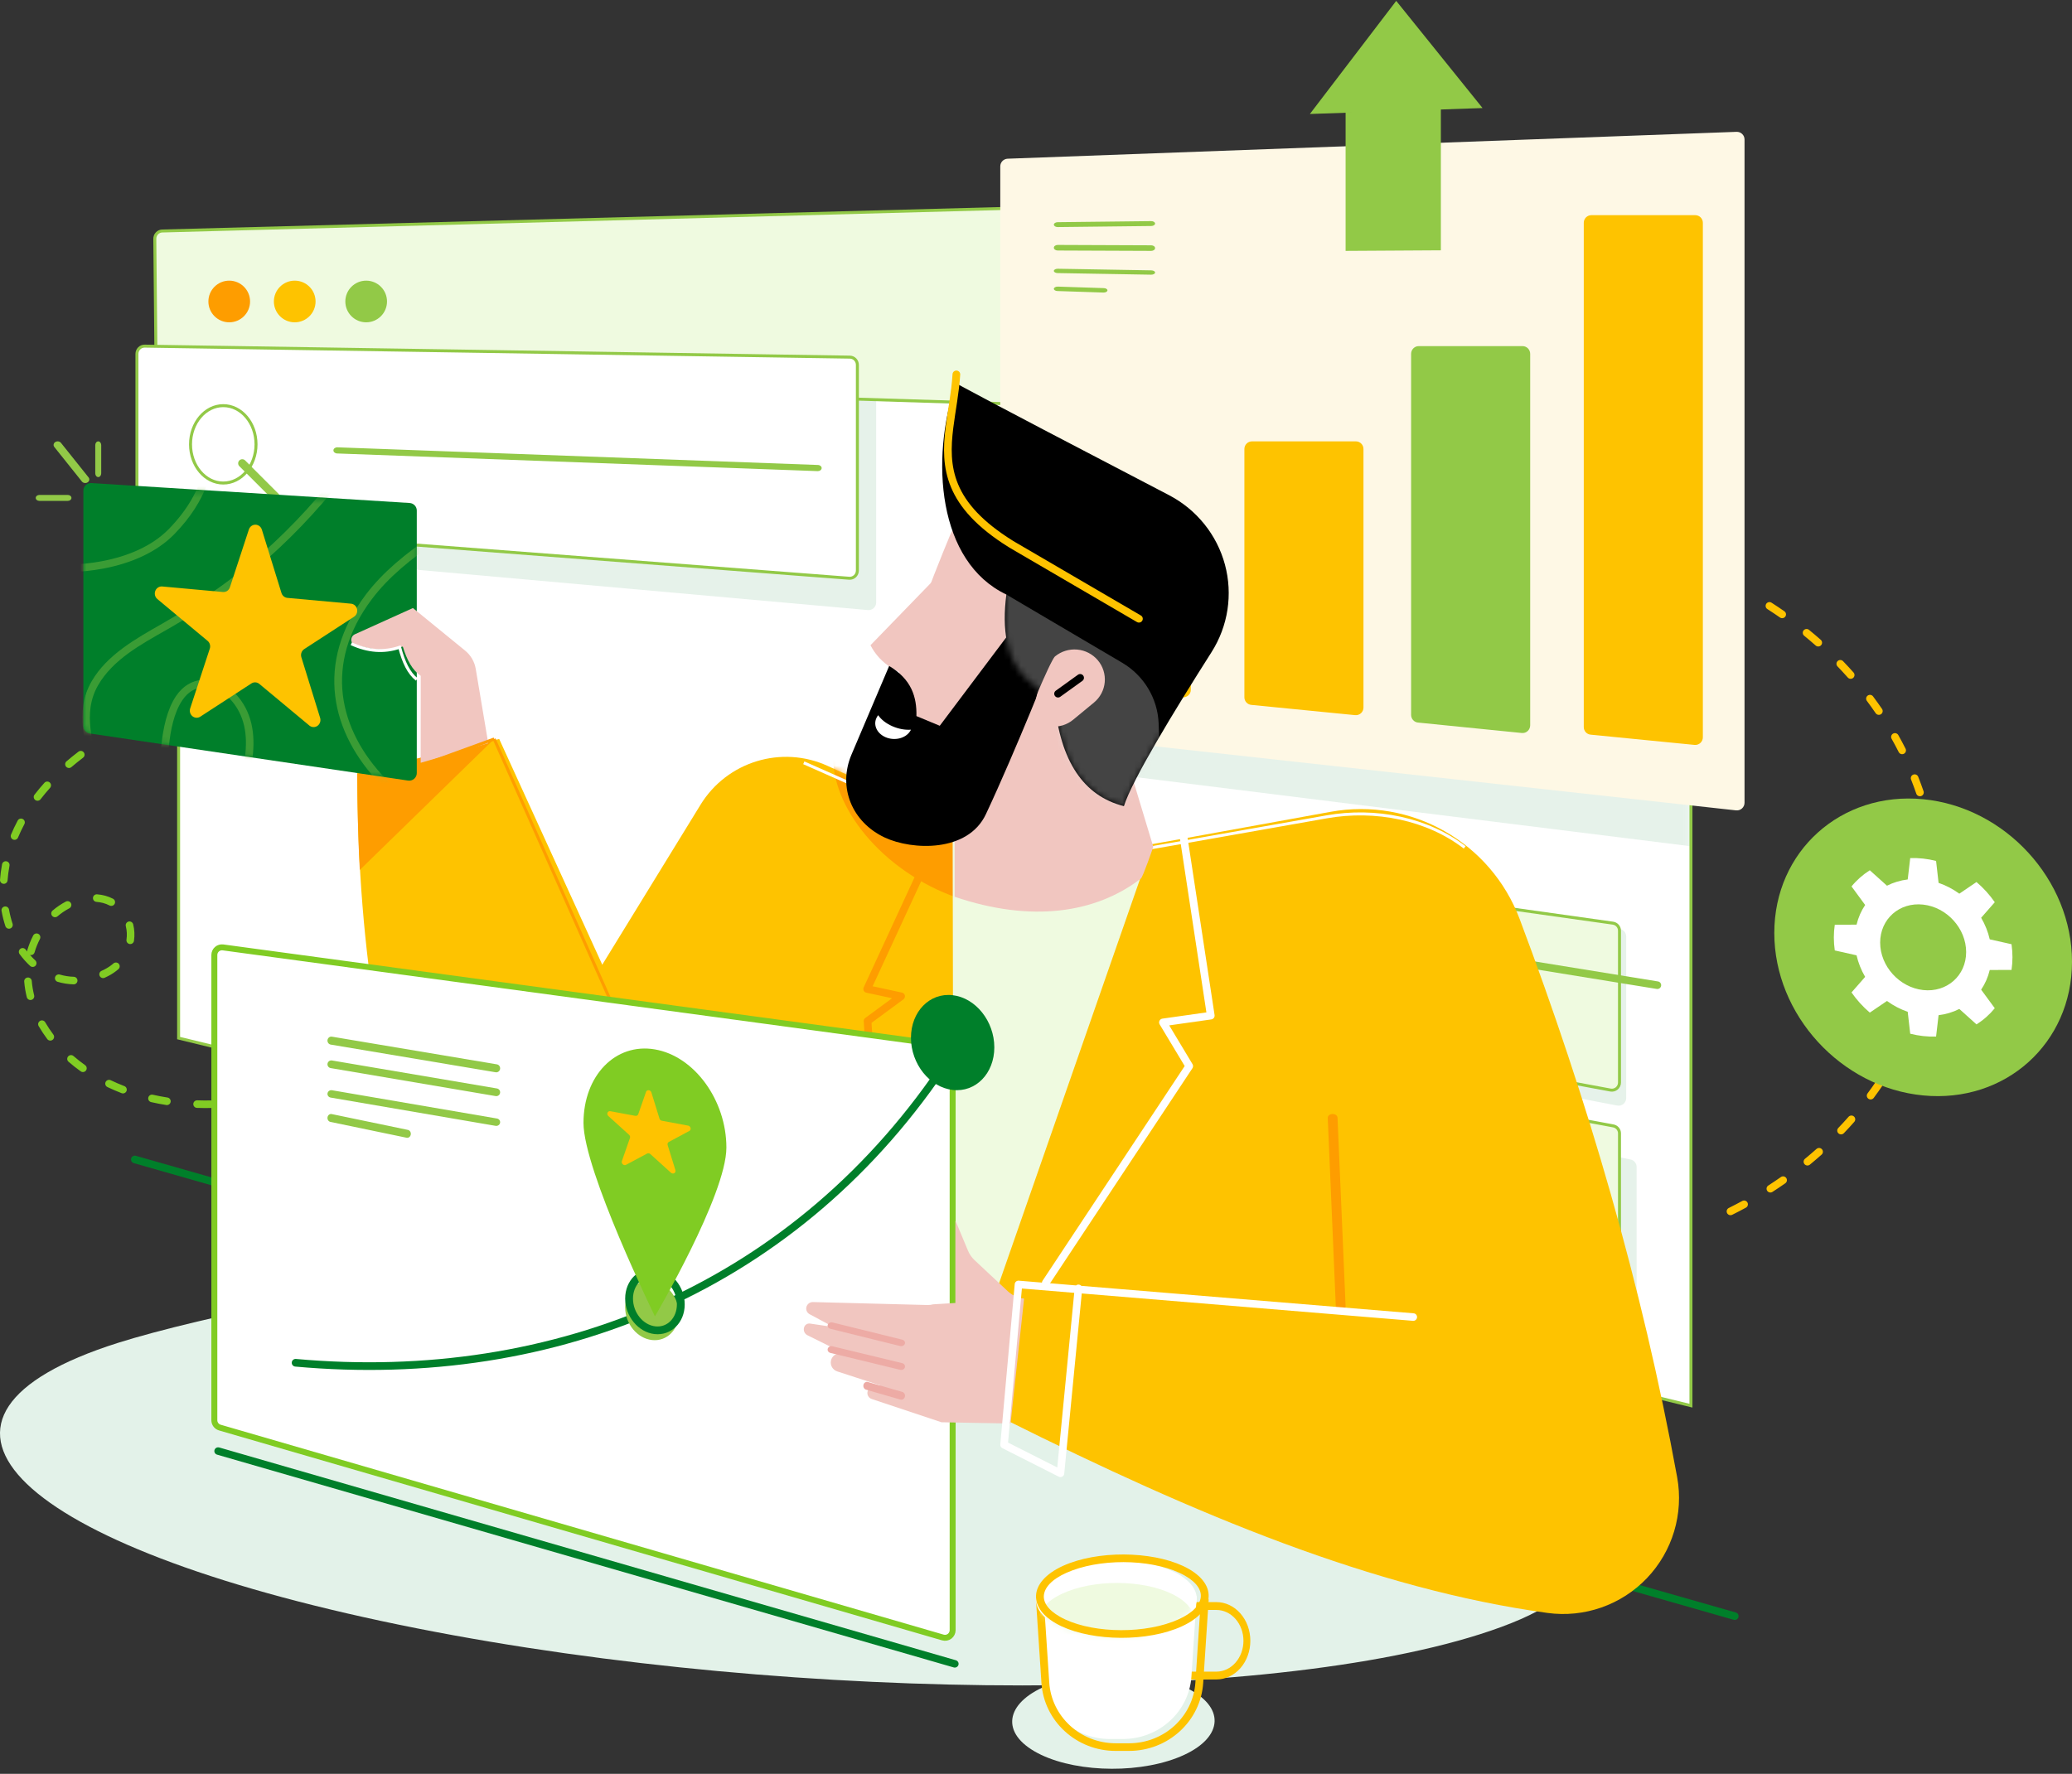 <svg xmlns="http://www.w3.org/2000/svg" xmlns:xlink="http://www.w3.org/1999/xlink" width="348px" height="298px" viewBox="0 0 348 298"><rect x="0" y="0" width="348" height="298" fill="#333333" stroke="none"/><title>ILLUSTRATION 02</title><desc>Created with Sketch.</desc><defs><polygon id="path-1" points="253.882 0.018 0.136 4.628 0.136 138.192 253.882 199.911"></polygon><path d="M89.388,15.911 C81.368,17.337 73.105,16.291 65.691,12.91 C58.37,9.571 48.82,5.215 41.115,1.702 C33.401,-1.816 24.281,0.976 19.842,8.214 C11.749,21.41 0.239,40.179 0.239,40.179 L75.858,81.545 L71.01,111.416 C102.852,127.345 132.662,139.802 161.68,143.789 C167.841,144.63 174.031,142.461 178.327,137.954 C182.623,133.447 184.506,127.15 183.391,121.016 C177.489,88.677 168.357,57.614 157.026,27.419 C152.196,14.526 138.859,6.945 125.346,9.41 C112.999,11.653 100.271,13.975 100.271,13.975 C100.271,13.975 94.939,14.923 89.388,15.911 L89.388,15.911 Z" id="path-3"></path><path d="M55.865,4.875 C55.865,4.211 55.343,3.661 54.673,3.619 C47.401,3.166 9.078,0.777 1.366,0.296 C1.015,0.274 0.671,0.397 0.415,0.634 C0.158,0.872 0.013,1.204 0.013,1.551 C0.013,7.912 0.013,34.993 0.013,40.764 C0.013,41.387 0.475,41.917 1.098,42.008 C8.061,43.033 46.412,48.674 54.405,49.849 C54.772,49.903 55.143,49.797 55.424,49.558 C55.704,49.319 55.865,48.971 55.865,48.605 C55.865,41.573 55.865,11.254 55.865,4.875 Z" id="path-5"></path><path d="M30.782,71.072 C23.967,69.34 20.134,63.494 19.146,53.721 L14.255,49.508 C10.999,46.217 10.29,41.327 11.042,35.519 C-0.492,30.033 -1.778,12.852 2.55,0.013 C7.74,2.849 24.817,11.771 38.392,18.84 C43.011,21.267 46.402,25.485 47.75,30.483 C49.099,35.482 48.285,40.81 45.502,45.191 C39.151,55.176 32.161,66.694 30.782,71.072 L30.782,71.072 Z" id="path-7"></path><path d="M23.839,2.443 C28.392,5.164 27.449,9.169 21.735,11.382 C16.021,13.593 7.686,13.18 3.132,10.459 C-1.421,7.738 -0.478,3.732 5.236,1.52 C10.95,-0.692 19.286,-0.279 23.839,2.443 L23.839,2.443 Z" id="path-9"></path></defs><g id="Page-1" stroke="none" stroke-width="1" fill="none" fill-rule="evenodd"><g id="Desktop_home" transform="translate(-879, -871)"><g id="ILLUSTRATION-02" transform="translate(879, 871)"><path d="M88.305,213.148 C66.953,214.245 33.172,221.357 19.758,225.614 C-18.921,237.891 0.935,258.823 64.07,272.329 C127.206,285.834 209.866,286.832 248.545,274.555 C259.05,271.221 263.824,267.775 266,263.484 L88.305,213.148 L88.305,213.148 Z" id="Path" fill="#E3F2E9"></path><polygon id="Path" fill="#FFFFFF" points="284 36.148 30 40.76 30 174.396 284 236.148"></polygon><g id="Clipped" transform="translate(30, 36.148)"><mask id="mask-2" fill="white"><use xlink:href="#path-1"></use></mask><g id="Path"></g><g id="Group" mask="url(#mask-2)" fill="#007F2A" fill-opacity="0.1"><g transform="translate(-3.51, -5.769)" id="Path"><path d="M246.638,126.95 C246.638,126.315 246.175,125.776 245.549,125.682 C233.52,123.889 125.619,107.808 111.757,105.742 C111.39,105.687 111.018,105.796 110.737,106.039 C110.456,106.283 110.294,106.637 110.294,107.01 L110.294,128.347 C110.294,128.962 110.729,129.491 111.33,129.606 C123.078,131.867 231.021,152.638 245.122,155.352 C245.495,155.423 245.882,155.324 246.175,155.08 C246.468,154.837 246.638,154.475 246.638,154.092 C246.638,148.796 246.638,131.502 246.638,126.95 Z"></path><path d="M276.844,1.488 C276.844,1.143 276.706,0.812 276.46,0.571 C276.214,0.33 275.882,0.198 275.538,0.206 C263.12,0.496 166.071,2.757 153.926,3.04 C153.233,3.057 152.679,3.626 152.679,4.322 C152.679,14.793 152.679,87.613 152.679,97.595 C152.679,98.241 153.159,98.787 153.799,98.867 C165.335,100.304 262.425,112.404 275.411,114.022 C275.774,114.067 276.139,113.954 276.413,113.711 C276.687,113.467 276.844,113.117 276.844,112.75 C276.844,100.411 276.844,13.25 276.844,1.488 L276.844,1.488 Z"></path><path d="M120.665,36.906 C120.665,36.212 120.116,35.645 119.425,35.624 C107.521,35.276 13.598,32.53 1.358,32.172 C1.013,32.163 0.679,32.293 0.432,32.534 C0.184,32.776 0.045,33.107 0.045,33.454 C0.045,38.375 0.045,55.609 0.045,60.276 C0.045,60.94 0.549,61.494 1.208,61.553 C12.758,62.586 106.7,70.987 119.275,72.112 C119.632,72.144 119.985,72.024 120.25,71.781 C120.514,71.538 120.665,71.195 120.665,70.835 C120.665,64.973 120.665,42.462 120.665,36.906 L120.665,36.906 Z"></path><path d="M248.387,165.67 C248.387,165.059 247.957,164.532 247.36,164.413 C235.659,162.077 127.708,140.526 113.568,137.704 C113.193,137.629 112.805,137.726 112.509,137.97 C112.214,138.213 112.043,138.577 112.043,138.961 C112.043,143.669 112.043,157.634 112.043,161.508 C112.043,162.099 112.445,162.613 113.016,162.754 C124.42,165.551 232.428,192.04 246.808,195.567 C247.189,195.661 247.591,195.573 247.899,195.33 C248.207,195.087 248.387,194.715 248.387,194.322 C248.387,188.706 248.387,170.279 248.387,165.67 L248.387,165.67 Z"></path></g></g></g><polygon id="Path" stroke="#92C947" stroke-width="0.5" points="284 36.148 30 40.76 30 174.396 284 236.148"></polygon><path d="M277,33.456 C277,33.104 276.861,32.766 276.614,32.519 C276.367,32.273 276.034,32.139 275.689,32.149 C257.047,32.648 45.507,38.316 27.244,38.805 C26.547,38.824 25.993,39.412 26,40.126 C26.042,44.376 26.173,57.928 26.214,62.134 C26.221,62.835 26.768,63.407 27.452,63.428 C45.5,63.989 257.007,70.567 275.684,71.148 C276.029,71.158 276.364,71.025 276.612,70.779 C276.86,70.532 277,70.194 277,69.84 C277,63.823 277,39.462 277,33.456 L277,33.456 Z" id="Path" stroke="#92C947" stroke-width="0.5" fill="#EFFAE0"></path><path d="M293,23.432 C293,23.083 292.858,22.75 292.607,22.508 C292.356,22.266 292.016,22.136 291.668,22.148 C279.087,22.613 181.383,26.215 169.238,26.663 C168.547,26.689 168,27.255 168,27.946 L168,121.362 C168,122.016 168.493,122.566 169.144,122.638 C180.842,123.928 278.577,134.707 291.574,136.14 C291.937,136.18 292.3,136.064 292.572,135.821 C292.845,135.577 293,135.229 293,134.864 C293,122.586 293,35.29 293,23.432 Z" id="Path" fill="#FEF8E5"></path><path d="M272,156.359 C272,155.719 271.529,155.177 270.896,155.088 C258.759,153.379 150.345,138.115 136.461,136.161 C136.093,136.109 135.721,136.219 135.441,136.463 C135.161,136.707 135,137.06 135,137.432 C135,141.574 135,153.233 135,156.825 C135,157.444 135.441,157.974 136.048,158.087 C147.888,160.293 256.344,180.493 270.483,183.126 C270.858,183.196 271.244,183.096 271.537,182.852 C271.83,182.608 272,182.246 272,181.865 C272,176.796 272,160.743 272,156.359 Z" id="Path" stroke="#92C947" stroke-width="0.5" fill="#EFFAE0"></path><path d="M144,61.302 C144,60.589 143.439,60.008 142.739,59.997 C130.716,59.809 36.5,58.339 24.3,58.148 C23.957,58.143 23.626,58.278 23.382,58.523 C23.138,58.769 23,59.104 23,59.453 C23,64.432 23,81.979 23,86.759 C23,87.442 23.516,88.01 24.184,88.061 C35.853,88.956 130.085,96.183 142.623,97.144 C142.979,97.172 143.329,97.047 143.59,96.8 C143.851,96.553 144,96.206 144,95.843 C144,89.912 144,66.994 144,61.302 L144,61.302 Z" id="Path" stroke="#92C947" stroke-width="0.5" fill="#FFFFFF"></path><circle id="Oval" fill="#FE9D00" cx="38.5" cy="50.648" r="3.5"></circle><circle id="Oval" fill="#FEC300" cx="49.5" cy="50.648" r="3.5"></circle><circle id="Oval" fill="#92C947" cx="61.5" cy="50.648" r="3.5"></circle><path d="M272,190.399 C272,189.785 271.56,189.259 270.953,189.147 C259.12,186.948 150.662,166.798 136.518,164.17 C136.143,164.1 135.757,164.2 135.463,164.442 C135.17,164.684 135,165.043 135,165.422 C135,170.078 135,183.962 135,187.832 C135,188.424 135.411,188.939 135.992,189.073 C147.528,191.736 256.039,216.793 270.427,220.115 C270.808,220.203 271.209,220.113 271.515,219.872 C271.821,219.63 272,219.263 272,218.874 C272,213.321 272,195.004 272,190.399 L272,190.399 Z" id="Path" stroke="#92C947" stroke-width="0.5" fill="#EFFAE0"></path><path d="M200,96.501 C200,95.845 199.479,95.302 198.809,95.26 C195.308,95.037 185.061,94.386 181.356,94.151 C181.005,94.128 180.66,94.249 180.403,94.484 C180.146,94.719 180,95.048 180,95.391 C180,99.256 180,110.457 180,114.038 C180,114.673 180.489,115.205 181.135,115.274 C184.565,115.641 194.816,116.737 198.588,117.141 C198.948,117.179 199.307,117.066 199.577,116.83 C199.846,116.595 200,116.258 200,115.905 C200,111.877 200,100.232 200,96.501 L200,96.501 Z" id="Path" fill="#FEC300"></path><polygon id="Path" fill="#92C947" points="242 18.148 226 18.843 226 42.148 242 42.052 242 18.148"></polygon><path d="M229,75.427 C229,74.721 228.43,74.148 227.726,74.148 C224.122,74.148 213.878,74.148 210.274,74.148 C209.936,74.148 209.612,74.283 209.373,74.523 C209.134,74.763 209,75.088 209,75.427 C209,81.898 209,110.961 209,117.145 C209,117.803 209.497,118.353 210.149,118.418 C213.597,118.758 223.847,119.771 227.601,120.142 C227.959,120.177 228.315,120.059 228.582,119.817 C228.848,119.574 229,119.23 229,118.869 C229,111.987 229,82.005 229,75.427 L229,75.427 Z" id="Path" fill="#FEC300"></path><path d="M257,59.449 C257,59.104 256.866,58.773 256.627,58.529 C256.388,58.285 256.064,58.148 255.726,58.148 L238.274,58.148 C237.57,58.148 237,58.73 237,59.449 C237,67.663 237,112.249 237,120.094 C237,120.763 237.497,121.323 238.149,121.388 C241.597,121.735 251.847,122.764 255.601,123.142 C255.959,123.178 256.315,123.058 256.582,122.811 C256.848,122.564 257,122.215 257,121.847 C257,113.164 257,67.742 257,59.449 L257,59.449 Z" id="Path" fill="#92C947"></path><path d="M286,37.425 C286,37.087 285.866,36.762 285.627,36.522 C285.388,36.283 285.064,36.148 284.726,36.148 C281.122,36.148 270.878,36.148 267.274,36.148 C266.936,36.148 266.612,36.283 266.373,36.522 C266.134,36.762 266,37.087 266,37.425 C266,47.396 266,112.632 266,122.149 C266,122.806 266.497,123.356 267.149,123.42 C270.597,123.76 280.847,124.772 284.602,125.142 C284.959,125.177 285.315,125.059 285.582,124.817 C285.848,124.575 286,124.231 286,123.871 C286,113.37 286,47.45 286,37.425 Z" id="Path" fill="#FEC300"></path><polygon id="Path" fill="#92C947" points="234.5 0.148 249 18.152 220 19.148"></polygon><path d="M193,37.212 L177,38.085" id="Path"></path><path d="M193.337,37.148 L177.639,37.327 C177.28,37.331 176.994,37.518 177,37.745 C177.007,37.972 177.303,38.152 177.663,38.148 L193.361,37.969 C193.72,37.965 194.006,37.778 194,37.551 C193.993,37.325 193.697,37.144 193.337,37.148 Z" id="Path" fill="#92C947"></path><path d="M193,40.782 L177,40.514" id="Path"></path><path d="M193.353,41.211 L177.655,41.148 C177.295,41.147 177.002,41.355 177,41.614 C176.998,41.873 177.288,42.084 177.647,42.085 L193.345,42.148 C193.705,42.15 193.998,41.941 194,41.682 C194.002,41.423 193.712,41.212 193.353,41.211 Z" id="Path" fill="#92C947"></path><path d="M193,45.148 L177,44.148" id="Path"></path><path d="M193.369,45.421 L177.671,45.148 C177.312,45.142 177.011,45.3 177,45.501 C176.989,45.701 177.271,45.869 177.631,45.876 L193.329,46.148 C193.688,46.154 193.989,45.996 194,45.796 C194.011,45.595 193.729,45.427 193.369,45.421 Z" id="Path" fill="#92C947"></path><path d="M185,50.148 L178,49.148" id="Path"></path><path d="M185.396,48.403 L177.676,48.149 C177.324,48.137 177.021,48.295 177.001,48.5 C176.981,48.705 177.251,48.882 177.604,48.893 L185.324,49.148 C185.676,49.159 185.979,49.002 185.999,48.796 C186.019,48.591 185.749,48.415 185.396,48.403 Z" id="Path" fill="#92C947"></path><path d="M56.616,76.181 L137.325,79.148 C137.681,79.161 137.983,78.94 138,78.655 C138.015,78.37 137.74,78.128 137.384,78.115 L56.675,75.149 C56.319,75.135 56.017,75.356 56,75.641 C55.985,75.926 56.26,76.168 56.616,76.181 L56.616,76.181 Z" id="Path" fill="#92C947"></path><path d="M151,144.148 L279,164.148" id="Path"></path><path d="M150.536,145.418 L278.261,166.14 C278.608,166.196 278.936,165.959 278.992,165.611 C279.048,165.263 278.812,164.935 278.464,164.879 L150.74,144.156 C150.392,144.1 150.064,144.337 150.008,144.685 C149.952,145.033 150.188,145.361 150.536,145.418 Z" id="Path" fill="#92C947"></path><path d="M292.615,201.761 C291.871,202.166 291.118,202.558 290.355,202.938 C290.038,203.096 289.909,203.48 290.068,203.795 C290.227,204.111 290.615,204.238 290.932,204.08 C291.709,203.694 292.476,203.294 293.234,202.882 C293.545,202.712 293.66,202.323 293.489,202.014 C293.318,201.705 292.926,201.592 292.615,201.761 L292.615,201.761 Z M299.105,197.743 C298.412,198.228 297.708,198.702 296.993,199.163 C296.695,199.355 296.61,199.751 296.804,200.047 C296.998,200.343 297.397,200.427 297.695,200.234 C298.423,199.764 299.141,199.282 299.847,198.788 C300.138,198.584 300.207,198.185 300.003,197.897 C299.798,197.609 299.396,197.54 299.105,197.743 L299.105,197.743 Z M305.089,193.017 C304.458,193.579 303.813,194.13 303.157,194.669 C302.883,194.894 302.845,195.297 303.072,195.569 C303.298,195.841 303.704,195.879 303.978,195.654 C304.647,195.104 305.305,194.543 305.949,193.97 C306.213,193.734 306.236,193.33 305.999,193.067 C305.762,192.804 305.354,192.782 305.089,193.017 L305.089,193.017 Z M310.466,187.625 C309.908,188.259 309.335,188.882 308.748,189.494 C308.503,189.749 308.513,190.154 308.771,190.397 C309.028,190.64 309.436,190.63 309.681,190.375 C310.28,189.75 310.865,189.114 311.435,188.467 C311.669,188.202 311.642,187.798 311.375,187.566 C311.108,187.333 310.701,187.36 310.466,187.625 Z M315.132,181.62 C314.658,182.318 314.168,183.007 313.662,183.686 C313.451,183.97 313.512,184.37 313.798,184.58 C314.084,184.789 314.487,184.729 314.698,184.445 C315.214,183.751 315.715,183.048 316.199,182.335 C316.398,182.042 316.32,181.645 316.025,181.448 C315.731,181.25 315.33,181.327 315.132,181.62 Z M318.979,175.073 C318.601,175.827 318.206,176.573 317.794,177.31 C317.621,177.618 317.734,178.008 318.045,178.179 C318.355,178.35 318.748,178.238 318.92,177.93 C319.341,177.176 319.745,176.414 320.132,175.642 C320.29,175.327 320.16,174.943 319.842,174.785 C319.524,174.628 319.137,174.757 318.979,175.073 Z M321.908,168.077 C321.637,168.876 321.347,169.668 321.04,170.452 C320.911,170.781 321.075,171.152 321.406,171.28 C321.737,171.408 322.111,171.245 322.24,170.916 C322.555,170.113 322.851,169.303 323.129,168.486 C323.242,168.151 323.061,167.789 322.724,167.676 C322.388,167.563 322.022,167.743 321.908,168.077 L321.908,168.077 Z M323.837,160.75 C323.681,161.58 323.504,162.403 323.31,163.221 C323.228,163.565 323.442,163.909 323.788,163.99 C324.134,164.071 324.481,163.858 324.563,163.515 C324.762,162.678 324.942,161.835 325.103,160.986 C325.168,160.639 324.938,160.305 324.589,160.24 C324.239,160.175 323.903,160.403 323.837,160.75 Z M324.713,153.227 C324.675,154.072 324.617,154.912 324.539,155.747 C324.507,156.099 324.768,156.41 325.122,156.442 C325.476,156.475 325.789,156.215 325.822,155.864 C325.901,155.009 325.96,154.149 325.999,153.284 C326.015,152.932 325.74,152.633 325.385,152.617 C325.03,152.601 324.729,152.875 324.713,153.227 L324.713,153.227 Z M324.522,145.656 C324.602,146.491 324.663,147.331 324.704,148.176 C324.721,148.528 325.023,148.8 325.378,148.783 C325.733,148.766 326.007,148.467 325.99,148.114 C325.948,147.249 325.886,146.39 325.804,145.535 C325.77,145.184 325.456,144.926 325.102,144.959 C324.748,144.993 324.489,145.305 324.522,145.656 L324.522,145.656 Z M323.267,138.187 C323.464,139.004 323.643,139.827 323.803,140.656 C323.869,141.002 324.207,141.23 324.556,141.164 C324.905,141.097 325.134,140.762 325.067,140.416 C324.904,139.567 324.721,138.724 324.519,137.888 C324.435,137.545 324.087,137.334 323.742,137.416 C323.397,137.498 323.184,137.844 323.267,138.187 L323.267,138.187 Z M320.972,130.963 C321.282,131.746 321.575,132.537 321.849,133.335 C321.963,133.669 322.33,133.848 322.666,133.734 C323.002,133.62 323.182,133.256 323.068,132.923 C322.787,132.106 322.488,131.297 322.17,130.495 C322.04,130.167 321.666,130.005 321.335,130.134 C321.005,130.263 320.842,130.635 320.972,130.963 Z M317.704,124.116 C318.118,124.852 318.515,125.596 318.896,126.349 C319.055,126.664 319.443,126.792 319.76,126.634 C320.078,126.476 320.206,126.091 320.047,125.776 C319.658,125.006 319.251,124.245 318.827,123.492 C318.654,123.184 318.262,123.074 317.951,123.246 C317.641,123.418 317.53,123.808 317.704,124.116 L317.704,124.116 Z M313.551,117.753 C314.059,118.431 314.551,119.118 315.027,119.814 C315.227,120.106 315.628,120.182 315.922,119.984 C316.216,119.786 316.292,119.388 316.093,119.096 C315.606,118.385 315.103,117.683 314.585,116.991 C314.373,116.708 313.97,116.648 313.684,116.859 C313.399,117.069 313.34,117.47 313.551,117.753 L313.551,117.753 Z M308.62,111.96 C309.208,112.57 309.783,113.191 310.343,113.823 C310.578,114.088 310.986,114.113 311.252,113.88 C311.519,113.647 311.545,113.242 311.31,112.978 C310.737,112.333 310.151,111.699 309.55,111.076 C309.304,110.821 308.896,110.812 308.64,111.056 C308.383,111.3 308.374,111.705 308.62,111.96 L308.62,111.96 Z M303.013,106.801 C303.671,107.338 304.317,107.886 304.95,108.447 C305.216,108.681 305.623,108.658 305.859,108.394 C306.096,108.131 306.072,107.727 305.807,107.492 C305.161,106.921 304.502,106.361 303.831,105.814 C303.557,105.589 303.151,105.628 302.925,105.901 C302.7,106.173 302.739,106.576 303.013,106.801 Z M296.837,102.324 C297.553,102.783 298.258,103.254 298.953,103.738 C299.244,103.94 299.646,103.87 299.85,103.581 C300.053,103.293 299.983,102.894 299.692,102.691 C298.984,102.199 298.265,101.718 297.535,101.25 C297.237,101.059 296.838,101.144 296.645,101.44 C296.452,101.737 296.538,102.132 296.837,102.324 Z" id="Shape" fill="#FEC300"></path><ellipse id="Oval" stroke="#92C947" stroke-width="0.5" cx="37.5" cy="74.648" rx="5.5" ry="6.5"></ellipse><path d="M40.201,78.323 L45.825,83.946 C46.093,84.215 46.53,84.215 46.799,83.946 C47.067,83.678 47.067,83.241 46.799,82.973 L41.175,77.35 C40.907,77.081 40.47,77.081 40.201,77.35 C39.933,77.618 39.933,78.055 40.201,78.323 Z" id="Path" fill="#92C947"></path><path d="M323,134.266 C336.798,135.596 348,147.826 348,161.558 C348,175.291 336.798,185.36 323,184.03 C309.202,182.7 298,170.471 298,156.738 C298,143.005 309.202,132.936 323,134.266 Z" id="Path" fill="#92C947"></path><polygon id="Path" fill="#FEC300" points="209 248.148 147.088 230.248 144 179.148 208.406 194.515"></polygon><path d="M292,272.148 L23,194.148" id="Path"></path><path d="M291.535,270.895 L22.819,194.173 C22.479,194.076 22.123,194.272 22.025,194.611 C21.927,194.95 22.124,195.304 22.465,195.401 L291.181,272.123 C291.521,272.22 291.877,272.024 291.975,271.685 C292.073,271.346 291.875,270.992 291.535,270.895 L291.535,270.895 Z" id="Path" fill="#007F2A"></path><path d="M33.082,186.123 C33.834,186.149 34.598,186.155 35.374,186.141 C35.726,186.135 36.006,185.845 36,185.494 C35.994,185.143 35.704,184.863 35.352,184.869 C34.598,184.882 33.855,184.876 33.125,184.851 C32.773,184.84 32.478,185.115 32.467,185.466 C32.455,185.818 32.731,186.112 33.082,186.123 L33.082,186.123 Z M25.388,185.153 C26.215,185.341 27.063,185.504 27.932,185.641 C28.28,185.695 28.606,185.458 28.661,185.111 C28.716,184.764 28.478,184.438 28.131,184.383 C27.29,184.251 26.47,184.093 25.67,183.912 C25.327,183.834 24.985,184.049 24.907,184.392 C24.829,184.734 25.045,185.076 25.388,185.153 L25.388,185.153 Z M18.04,182.62 C18.807,182.988 19.602,183.331 20.425,183.649 C20.753,183.776 21.123,183.612 21.249,183.285 C21.376,182.957 21.213,182.588 20.885,182.462 C20.093,182.157 19.329,181.826 18.592,181.472 C18.275,181.32 17.894,181.454 17.741,181.771 C17.589,182.087 17.723,182.468 18.04,182.62 L18.04,182.62 Z M11.509,178.371 C12.154,178.93 12.837,179.469 13.558,179.983 C13.844,180.188 14.243,180.121 14.447,179.835 C14.651,179.55 14.585,179.152 14.299,178.947 C13.611,178.457 12.959,177.943 12.345,177.41 C12.079,177.18 11.676,177.208 11.446,177.473 C11.215,177.739 11.244,178.141 11.509,178.371 Z M6.491,172.377 C6.921,173.12 7.404,173.85 7.939,174.563 C8.151,174.844 8.551,174.901 8.832,174.69 C9.113,174.479 9.17,174.08 8.959,173.799 C8.454,173.128 7.999,172.44 7.595,171.741 C7.419,171.437 7.029,171.332 6.725,171.508 C6.42,171.684 6.316,172.073 6.491,172.377 L6.491,172.377 Z M4.066,164.906 C4.137,165.775 4.282,166.647 4.499,167.517 C4.584,167.858 4.93,168.065 5.271,167.98 C5.613,167.895 5.821,167.55 5.736,167.209 C5.536,166.407 5.401,165.603 5.336,164.802 C5.307,164.452 4.999,164.191 4.649,164.22 C4.298,164.248 4.037,164.556 4.066,164.906 Z M9.686,164.945 C10.545,165.197 11.439,165.342 12.357,165.369 C12.708,165.379 13.002,165.102 13.012,164.751 C13.022,164.4 12.746,164.107 12.394,164.096 C11.587,164.073 10.801,163.946 10.044,163.724 C9.707,163.625 9.353,163.818 9.254,164.155 C9.155,164.493 9.348,164.846 9.686,164.945 Z M17.582,164.259 C17.775,164.17 17.969,164.077 18.164,163.977 C18.81,163.647 19.385,163.254 19.889,162.814 C20.154,162.582 20.181,162.18 19.949,161.915 C19.718,161.651 19.315,161.624 19.05,161.855 C18.621,162.229 18.132,162.563 17.582,162.844 C17.406,162.935 17.229,163.02 17.053,163.101 C16.733,163.247 16.591,163.624 16.737,163.944 C16.884,164.264 17.262,164.405 17.582,164.259 L17.582,164.259 Z M4.559,159.853 C4.555,159.782 4.563,159.709 4.584,159.636 C4.831,158.791 5.16,157.965 5.573,157.163 C5.734,156.851 6.119,156.728 6.431,156.888 C6.744,157.049 6.867,157.433 6.706,157.746 C6.331,158.474 6.032,159.225 5.807,159.994 C5.711,160.323 5.371,160.515 5.041,160.432 C5.323,160.753 5.618,161.056 5.925,161.339 C6.183,161.578 6.199,161.981 5.96,162.239 C5.721,162.497 5.318,162.512 5.06,162.273 C4.42,161.683 3.827,161.016 3.288,160.284 C3.079,160.001 3.14,159.603 3.423,159.394 C3.707,159.186 4.106,159.247 4.314,159.53 C4.395,159.639 4.476,159.747 4.559,159.853 L4.559,159.853 Z M22.503,158.055 C22.637,157.12 22.592,156.177 22.367,155.283 C22.282,154.942 21.936,154.735 21.595,154.82 C21.253,154.906 21.046,155.252 21.131,155.592 C21.316,156.328 21.352,157.105 21.242,157.875 C21.192,158.222 21.434,158.545 21.782,158.595 C22.13,158.645 22.453,158.403 22.503,158.055 L22.503,158.055 Z M0.261,153.028 C0.419,153.912 0.634,154.766 0.901,155.582 C1.009,155.915 1.37,156.098 1.704,155.989 C2.038,155.88 2.221,155.521 2.112,155.187 C1.863,154.425 1.663,153.63 1.515,152.804 C1.453,152.459 1.122,152.228 0.776,152.29 C0.43,152.352 0.199,152.683 0.261,153.028 L0.261,153.028 Z M11.053,151.464 C10.259,151.882 9.508,152.393 8.832,152.972 C8.565,153.201 8.534,153.603 8.763,153.869 C8.991,154.136 9.394,154.167 9.661,153.938 C10.266,153.42 10.938,152.964 11.648,152.589 C11.959,152.425 12.078,152.04 11.913,151.729 C11.749,151.419 11.363,151.3 11.053,151.464 Z M18.984,150.989 C18.144,150.551 17.234,150.312 16.296,150.244 C15.945,150.219 15.64,150.483 15.615,150.833 C15.589,151.184 15.854,151.488 16.204,151.514 C16.968,151.569 17.71,151.761 18.395,152.117 C18.707,152.28 19.092,152.159 19.254,151.847 C19.417,151.536 19.296,151.151 18.984,150.989 L18.984,150.989 Z M0.343,145.203 C0.176,146.08 0.064,146.947 0.002,147.798 C-0.024,148.148 0.24,148.453 0.591,148.479 C0.941,148.505 1.247,148.241 1.273,147.891 C1.331,147.087 1.438,146.268 1.595,145.44 C1.66,145.094 1.433,144.761 1.087,144.696 C0.742,144.63 0.408,144.858 0.343,145.203 L0.343,145.203 Z M2.969,137.857 C2.55,138.643 2.178,139.428 1.852,140.211 C1.716,140.535 1.87,140.908 2.194,141.043 C2.519,141.178 2.892,141.025 3.028,140.701 C3.339,139.954 3.694,139.205 4.094,138.455 C4.259,138.145 4.141,137.759 3.83,137.594 C3.52,137.429 3.134,137.547 2.969,137.857 L2.969,137.857 Z M7.459,131.509 C6.866,132.168 6.313,132.833 5.797,133.501 C5.582,133.778 5.634,134.178 5.912,134.393 C6.191,134.608 6.591,134.556 6.806,134.278 C7.303,133.635 7.836,132.995 8.407,132.359 C8.642,132.098 8.621,131.695 8.359,131.46 C8.097,131.226 7.694,131.247 7.459,131.509 L7.459,131.509 Z M13.179,126.278 C12.477,126.813 11.807,127.354 11.168,127.901 C10.901,128.13 10.87,128.532 11.099,128.799 C11.328,129.065 11.731,129.096 11.998,128.867 C12.618,128.336 13.269,127.81 13.952,127.291 C14.231,127.078 14.285,126.678 14.072,126.399 C13.859,126.119 13.459,126.065 13.179,126.278 Z" id="Shape" fill="#80CC23"></path><path d="M187.408,142.895 C179.365,144.324 171.078,143.276 163.643,139.89 C156.3,136.546 146.722,132.184 138.995,128.665 C131.258,125.141 122.112,127.937 117.66,135.187 C109.544,148.403 98,167.2 98,167.2 L173.839,208.631 L168.977,238.547 C200.911,254.5 230.808,266.976 259.91,270.97 C266.089,271.812 272.297,269.639 276.606,265.126 C280.914,260.612 282.803,254.305 281.684,248.162 C275.765,215.773 266.607,184.662 255.243,154.421 C250.398,141.509 237.023,133.916 223.471,136.384 C211.088,138.631 198.323,140.956 198.323,140.956 C198.323,140.956 192.976,141.906 187.408,142.895 L187.408,142.895 Z" id="Path" fill="#FEC300"></path><g id="Clipped" transform="translate(98, 127.148)"><mask id="mask-4" fill="white"><use xlink:href="#path-3"></use></mask><g id="Path"></g><path d="M71.792,-6 C82.778,1.048 87.981,12.593 83.405,19.764 C78.829,26.936 66.194,27.037 55.209,19.989 C44.223,12.941 39.02,1.396 43.596,-5.775 C48.172,-12.947 60.806,-13.048 71.792,-6 L71.792,-6 Z" id="Path" fill="#FE9D00" mask="url(#mask-4)"></path></g><path d="M246,142.361 C239.772,137.552 231.056,135.766 222.776,137.233 C210.439,139.412 197.721,141.666 197.721,141.666 C197.721,141.666 192.394,142.587 186.847,143.546 C178.834,144.931 170.578,143.915 163.17,140.632 C155.854,137.39 142.698,131.56 135,128.148" id="Path" stroke="#FFFFFF" stroke-width="0.5"></path><path d="M70.782,203.148 C64.926,183.821 60.072,162.232 60,129.87 L83.844,124.148 L105,170.492 L70.782,203.148 L70.782,203.148 Z" id="Path" fill="#FEC300"></path><path d="M83,124.148 L103,169.148" id="Path" stroke="#FE9D00" stroke-width="0.5"></path><path d="M83,124.148 L60.428,146.148 C60.143,140.983 60.029,135.552 60,129.992 L83,124.148 Z" id="Path" fill="#FE9D00"></path><path d="M149.827,167.701 L145.507,166.768 C145.317,166.727 145.155,166.602 145.068,166.43 C144.981,166.257 144.977,166.054 145.058,165.879 L156.77,140.521 C156.918,140.201 157.3,140.06 157.624,140.206 C157.947,140.353 158.089,140.732 157.942,141.052 L146.563,165.689 L151.484,166.752 C151.731,166.805 151.923,166.997 151.977,167.241 C152.03,167.486 151.934,167.739 151.731,167.888 L146.375,171.836 L146.605,175.47 C146.628,175.821 146.358,176.125 146.003,176.147 C145.648,176.169 145.342,175.901 145.319,175.55 L145.067,171.571 C145.053,171.355 145.151,171.147 145.326,171.018 L149.827,167.701 L149.827,167.701 Z" id="Path" fill="#FE9D00"></path><path d="M226,219.492 L224.643,187.762 C224.628,187.412 224.248,187.137 223.795,187.148 C223.341,187.16 222.985,187.454 223,187.804 L224.357,219.535 C224.372,219.885 224.752,220.159 225.205,220.148 C225.659,220.136 226.015,219.843 226,219.492 L226,219.492 Z" id="Path" fill="#FE9D00"></path><polygon id="Path" fill="#EFFAE0" points="160 140.148 160.136 212.439 167.6 216.148 193 143.294 160 140.148"></polygon><path d="M160.334,132.875 C156.977,132.3 153.709,131.154 150.685,129.449 C150.685,129.449 150.685,129.448 150.684,129.448 C148.731,128.347 147.691,126.163 148.081,123.985 C150.556,112.288 156.67,96.869 159.616,89.793 C160.509,87.65 162.983,86.601 165.184,87.433 C172.287,90.112 187.168,95.735 194.218,98.4 C196.38,99.217 197.507,101.557 196.779,103.717 C195.96,106.146 194.815,109.542 193.522,113.377 C192.301,116.997 190.385,120.298 187.921,123.129 L193.699,142.263 C193.699,142.263 191.971,147.32 191.619,147.59 C184.065,153.413 173.235,155.037 160.334,150.653 L160.334,132.875 Z" id="Path" fill="#F1C6C0"></path><path d="M158.89,175.615 C147.415,174.06 50.507,160.929 37.452,159.16 C37.086,159.11 36.716,159.222 36.438,159.465 C36.159,159.709 36,160.062 36,160.432 C36,170.595 36,230.267 36,238.595 C36,239.167 36.377,239.67 36.925,239.829 C47.448,242.885 144.529,271.08 158.363,275.097 C158.749,275.21 159.166,275.133 159.489,274.89 C159.81,274.648 160,274.267 160,273.864 L160,176.888 C160,176.245 159.526,175.701 158.89,175.615 Z" id="Path" stroke="#80CC23" fill="#FFFFFF"></path><path d="M160,279.148 L36,243.148" id="Path"></path><path d="M160.539,278.918 L36.827,243.174 C36.486,243.076 36.127,243.265 36.027,243.597 C35.926,243.93 36.12,244.28 36.461,244.378 L160.173,280.122 C160.514,280.221 160.872,280.031 160.973,279.699 C161.074,279.367 160.88,279.017 160.539,278.918 L160.539,278.918 Z" id="Path" fill="#007F2A"></path><path d="M45,164.789 C45,164.789 45,218.439 45,229.952 C45,231.515 46.058,232.88 47.57,233.268 C62.482,237.096 152.201,260.128 152.201,260.128 C152.543,260.216 152.892,260.009 152.98,259.666 C153.068,259.324 152.861,258.974 152.519,258.886 C152.519,258.886 62.8,235.855 47.888,232.026 C46.942,231.784 46.28,230.93 46.28,229.952 L46.28,164.789 C46.28,164.435 45.993,164.148 45.64,164.148 C45.287,164.148 45,164.435 45,164.789 L45,164.789 Z" id="Path" fill="#FFFFFF"></path><path d="M160,167.189 C163.863,167.634 167,171.562 167,175.954 C167,180.347 163.863,183.552 160,183.107 C156.136,182.662 153,178.734 153,174.342 C153,169.949 156.136,166.744 160,167.189 Z" id="Path" fill="#007F2A"></path><path d="M49.588,229.582 C93.516,233.552 134.615,216.677 159.895,178.145 C160.09,177.847 160.006,177.447 159.707,177.253 C159.408,177.059 159.007,177.142 158.812,177.44 C133.809,215.551 93.152,232.225 49.705,228.299 C49.35,228.266 49.035,228.528 49.003,228.882 C48.971,229.236 49.233,229.55 49.588,229.582 Z" id="Path" fill="#007F2A"></path><path d="M109.5,215.174 C111.983,215.452 114,217.907 114,220.652 C114,223.398 111.983,225.401 109.5,225.122 C107.016,224.844 105,222.39 105,219.644 C105,216.899 107.016,214.896 109.5,215.174 Z" id="Path" fill="#92C947"></path><path d="M110.074,213.178 C107.296,212.865 105,215.075 105,218.159 C105,221.159 107.225,223.815 109.926,224.119 C112.704,224.431 115,222.222 115,219.137 C115,216.138 112.775,213.482 110.074,213.178 Z M109.926,214.472 C112.02,214.707 113.687,216.812 113.687,219.137 C113.687,221.377 112.091,223.052 110.074,222.825 C107.98,222.589 106.313,220.485 106.313,218.159 C106.313,215.919 107.909,214.244 109.926,214.472 L109.926,214.472 Z" id="Shape" fill="#007F2A"></path><path d="M110,176.298 C116.623,177.44 122,184.831 122,192.79 C122,200.75 110,221.148 110,221.148 C110,221.148 98,196.609 98,188.649 C98,180.689 103.377,175.155 110,176.298 Z" id="Path" fill="#80CC23"></path><path d="M55,174.148 L82,178.148" id="Path"></path><path d="M55.545,175.488 L83.248,180.139 C83.601,180.199 83.935,179.949 83.992,179.581 C84.049,179.214 83.808,178.867 83.455,178.808 L55.752,174.157 C55.398,174.097 55.065,174.348 55.008,174.715 C54.951,175.082 55.192,175.429 55.545,175.488 Z" id="Path" fill="#92C947"></path><path d="M55,180.148 L82,184.148" id="Path"></path><path d="M55.54,179.437 L83.243,184.139 C83.596,184.199 83.931,183.961 83.991,183.608 C84.051,183.255 83.813,182.92 83.46,182.859 L55.757,178.157 C55.404,178.098 55.069,178.335 55.009,178.689 C54.95,179.042 55.187,179.377 55.54,179.437 L55.54,179.437 Z" id="Path" fill="#92C947"></path><path d="M55,185.148 L82,189.148" id="Path"></path><path d="M55.535,184.389 L83.238,189.138 C83.59,189.199 83.927,188.972 83.99,188.632 C84.053,188.293 83.817,187.968 83.465,187.907 L55.762,183.158 C55.41,183.098 55.073,183.324 55.01,183.664 C54.948,184.004 55.183,184.328 55.535,184.389 L55.535,184.389 Z" id="Path" fill="#92C947"></path><path d="M55,189.148 L69,192.148" id="Path"></path><path d="M55.49,188.476 L68.291,191.137 C68.616,191.204 68.929,190.964 68.99,190.601 C69.05,190.238 68.835,189.888 68.51,189.82 L55.709,187.16 C55.384,187.092 55.071,187.332 55.01,187.695 C54.95,188.058 55.165,188.408 55.49,188.476 Z" id="Path" fill="#92C947"></path><path d="M70,85.769 C70,85.099 69.476,84.545 68.804,84.503 C61.513,84.045 23.089,81.636 15.356,81.151 C15.005,81.128 14.659,81.252 14.403,81.492 C14.146,81.732 14,82.066 14,82.417 C14,88.832 14,116.149 14,121.971 C14,122.599 14.463,123.133 15.088,123.225 C22.069,124.258 60.522,129.948 68.536,131.134 C68.903,131.189 69.276,131.081 69.557,130.84 C69.838,130.599 70,130.248 70,129.879 C70,122.786 70,92.204 70,85.769 Z" id="Path" fill="#007F2A"></path><g id="Clipped" transform="translate(14, 81.148)"><mask id="mask-6" fill="white"><use xlink:href="#path-5"></use></mask><g id="Path"></g><g id="Group" mask="url(#mask-6)" fill="#92C947" fill-opacity="0.4"><g transform="translate(-18.136, -22.956)" id="Path"><path d="M0.506,35.444 C6.324,37.758 14.317,38.651 21.377,37.346 C26.141,36.465 30.478,34.581 33.469,31.492 C39.019,25.758 40.085,20.508 40.405,15.419 C40.713,10.54 40.283,5.812 42.762,0.939 C42.92,0.629 42.793,0.251 42.48,0.095 C42.166,-0.061 41.783,0.064 41.625,0.374 C39.563,4.428 39.403,8.38 39.264,12.397 C39.065,18.159 38.898,24.064 32.549,30.622 C29.731,33.533 25.631,35.279 21.143,36.109 C14.323,37.37 6.601,36.512 0.981,34.277 C0.655,34.148 0.284,34.304 0.153,34.626 C0.022,34.948 0.18,35.315 0.506,35.444 L0.506,35.444 Z"></path><path d="M69.184,8.773 C62.518,20.462 53.178,31.475 42.257,39.557 C38.78,42.13 35.146,44.437 31.386,46.58 C26.988,49.085 22.132,51.777 19.525,56.269 C16.561,61.377 18.45,67.168 20.047,72.396 C22.547,80.58 24.521,89.165 17.562,95.603 C14.837,98.123 11.6,99.986 8.395,101.834 C8.092,102.008 7.989,102.394 8.166,102.694 C8.343,102.994 8.733,103.095 9.037,102.92 C12.323,101.025 15.638,99.106 18.432,96.521 C25.782,89.722 23.906,80.677 21.266,72.032 C20.502,69.533 19.647,66.901 19.341,64.282 C19.045,61.759 19.264,59.248 20.629,56.895 C23.125,52.595 27.812,50.067 32.022,47.669 C35.826,45.502 39.502,43.167 43.019,40.564 C54.08,32.379 63.542,21.228 70.293,9.391 C70.466,9.088 70.357,8.704 70.051,8.534 C69.745,8.364 69.357,8.471 69.184,8.773 L69.184,8.773 Z"></path><path d="M35.257,88.18 C33.676,81.287 31.71,74.193 32.507,67.06 C32.786,64.565 33.317,61.591 34.754,59.451 C35.677,58.076 36.882,57.388 38.15,57.276 C40.111,57.103 42.177,58.261 43.56,60.189 C45.693,63.164 45.706,66.779 45.09,70.229 C43.949,76.614 42.319,82.88 41.353,89.307 C41.301,89.65 41.541,89.97 41.889,90.021 C42.236,90.072 42.56,89.835 42.612,89.492 C43.577,83.076 45.204,76.821 46.343,70.448 C47.018,66.669 46.934,62.72 44.598,59.462 C42.932,57.137 40.4,55.814 38.037,56.023 C36.423,56.166 34.868,57.006 33.694,58.755 C32.149,61.055 31.541,64.241 31.242,66.922 C30.429,74.194 32.404,81.43 34.016,88.458 C34.093,88.796 34.435,89.008 34.777,88.932 C35.12,88.855 35.335,88.518 35.257,88.18 L35.257,88.18 Z"></path><path d="M88.916,24.421 C81.394,28.911 71.268,34.126 65.559,41.726 C56.938,53.202 59.682,64.898 68.013,73.538 C80.375,86.358 105.148,92.362 122.96,80.65 C123.253,80.458 123.332,80.067 123.138,79.778 C122.943,79.489 122.548,79.411 122.255,79.603 C104.969,90.969 80.931,85.112 68.934,72.67 C61.026,64.469 58.398,53.369 66.581,42.476 C72.194,35.003 82.178,29.912 89.574,25.498 C89.875,25.318 89.971,24.931 89.79,24.634 C89.608,24.337 89.217,24.242 88.916,24.421 L88.916,24.421 Z"></path></g></g></g><path d="M70.653,128.148 L70.664,113.544 C69.233,112.554 68.365,110.929 67.651,108.621 C64.973,109.416 62.203,109.26 59.342,108.153 C59.228,108.109 59.137,108.02 59.087,107.908 C59.087,107.908 59.087,107.908 59.087,107.908 C58.861,107.392 59.09,106.789 59.597,106.559 C62.186,105.389 69.353,102.148 69.353,102.148 C69.353,102.148 75.298,106.999 78.126,109.306 C79.068,110.075 79.7,111.167 79.903,112.377 C80.557,116.27 82,124.861 82,124.861 L70.653,128.148 L70.653,128.148 Z" id="Path" fill="#F1C6C0"></path><path d="M72,128.148 L83,124.148" id="Path" stroke="#FE9D00" stroke-width="0.5"></path><path d="M70,114.148 C68.631,113.061 67.801,111.275 67.118,108.739 C64.503,109.631 61.797,109.434 59,108.148" id="Path" stroke="#FFFFFF" stroke-width="0.5"></path><path d="M202.619,170.08 L198.175,140.885 C198.122,140.536 198.365,140.208 198.717,140.155 C199.069,140.102 199.398,140.343 199.451,140.694 L203.993,170.528 C204.019,170.697 203.975,170.869 203.873,171.006 C203.77,171.144 203.616,171.234 203.446,171.258 L196.373,172.261 L200.289,178.776 C200.416,178.987 200.41,179.252 200.274,179.458 L176.184,215.859 C175.989,216.155 175.588,216.237 175.291,216.042 C174.993,215.848 174.91,215.45 175.106,215.154 L198.974,179.089 L194.767,172.091 C194.656,171.907 194.646,171.679 194.739,171.486 C194.832,171.292 195.016,171.157 195.23,171.127 L202.619,170.08 L202.619,170.08 Z" id="Path" fill="#FFFFFF"></path><path d="M41.799,88.955 C41.959,88.469 42.401,88.144 42.896,88.148 C43.392,88.152 43.829,88.486 43.98,88.975 C45.067,92.486 46.678,97.693 47.274,99.62 C47.415,100.076 47.807,100.4 48.267,100.442 C50.207,100.619 55.439,101.096 58.952,101.416 C59.444,101.46 59.853,101.826 59.968,102.322 C60.084,102.819 59.88,103.337 59.462,103.609 C56.705,105.402 52.74,107.979 51.099,109.046 C50.654,109.335 50.456,109.9 50.616,110.417 C51.221,112.372 52.706,117.173 53.765,120.595 C53.92,121.095 53.74,121.641 53.323,121.939 C52.905,122.236 52.348,122.215 51.953,121.886 C49.13,119.536 45.101,116.182 43.555,114.895 C43.174,114.578 42.64,114.546 42.226,114.815 C40.595,115.875 36.438,118.578 33.641,120.397 C33.229,120.664 32.699,120.634 32.318,120.322 C31.937,120.01 31.787,119.482 31.943,119.005 C33.015,115.738 34.614,110.863 35.234,108.973 C35.389,108.499 35.242,107.975 34.866,107.662 C33.322,106.377 29.259,102.995 26.429,100.639 C26.035,100.311 25.894,99.754 26.083,99.268 C26.272,98.781 26.745,98.48 27.249,98.526 C30.667,98.838 35.462,99.275 37.431,99.454 C37.958,99.502 38.449,99.171 38.619,98.652 C39.244,96.745 40.747,92.162 41.799,88.955 L41.799,88.955 Z" id="Path" fill="#FEC300"></path><path d="M108.505,183.43 C108.571,183.242 108.753,183.129 108.957,183.151 C109.161,183.172 109.341,183.323 109.403,183.525 C109.851,184.973 110.514,187.121 110.76,187.916 C110.818,188.104 110.979,188.249 111.169,188.284 C111.968,188.432 114.122,188.832 115.568,189.1 C115.771,189.137 115.939,189.299 115.987,189.503 C116.034,189.706 115.95,189.906 115.778,189.998 C114.643,190.605 113.011,191.479 112.335,191.84 C112.152,191.938 112.07,192.156 112.136,192.37 C112.385,193.176 112.997,195.156 113.433,196.568 C113.496,196.774 113.422,196.986 113.25,197.088 C113.078,197.19 112.849,197.16 112.686,197.012 C111.524,195.96 109.865,194.457 109.229,193.881 C109.071,193.738 108.852,193.704 108.681,193.795 C108.01,194.155 106.298,195.071 105.146,195.687 C104.977,195.778 104.759,195.744 104.602,195.604 C104.445,195.464 104.383,195.247 104.447,195.063 C104.889,193.798 105.547,191.911 105.802,191.179 C105.866,190.995 105.806,190.78 105.651,190.64 C105.015,190.064 103.342,188.549 102.177,187.493 C102.014,187.346 101.957,187.118 102.034,186.931 C102.112,186.743 102.307,186.642 102.514,186.68 C103.922,186.941 105.896,187.307 106.707,187.457 C106.924,187.497 107.126,187.384 107.196,187.184 C107.453,186.446 108.072,184.671 108.505,183.43 L108.505,183.43 Z" id="Path" fill="#FEC300"></path><path d="M325.172,144.636 C323.731,144.268 322.268,144.107 320.828,144.157 L320.408,147.747 C319.175,147.895 317.998,148.25 316.925,148.797 L314.041,146.203 C312.873,146.939 311.839,147.853 310.969,148.917 L313.259,152.036 C312.59,153.029 312.102,154.145 311.816,155.339 L308.158,155.353 C307.947,156.761 307.947,158.216 308.158,159.67 L311.816,160.492 C312.102,161.748 312.59,162.971 313.259,164.112 L310.969,166.726 C311.839,167.982 312.873,169.125 314.041,170.117 L316.925,168.16 C317.998,168.944 319.175,169.558 320.408,169.978 L320.828,173.66 C322.268,174.028 323.731,174.19 325.172,174.139 L325.592,170.549 C326.825,170.401 328.002,170.046 329.075,169.499 L331.959,172.093 C333.127,171.358 334.161,170.444 335.031,169.379 L332.741,166.26 C333.411,165.267 333.898,164.151 334.184,162.958 L337.842,162.943 C338.053,161.535 338.053,160.081 337.842,158.626 L334.184,157.805 C333.898,156.548 333.411,155.325 332.741,154.184 L335.031,151.57 C334.161,150.314 333.127,149.171 331.959,148.179 L329.075,150.136 C328.002,149.352 326.825,148.738 325.592,148.319 L325.172,144.636 Z M323,151.971 C326.986,152.41 330.221,155.983 330.221,159.944 C330.221,163.906 326.986,166.765 323,166.325 C319.014,165.886 315.779,162.313 315.779,158.352 C315.779,154.391 319.014,151.531 323,151.971 Z" id="Shape" fill="#FFFFFF"></path><path d="M14.876,80.201 L10.243,74.403 C10.026,74.132 9.599,74.067 9.29,74.257 C8.982,74.448 8.907,74.824 9.124,75.095 L13.757,80.893 C13.974,81.164 14.401,81.23 14.709,81.039 C15.018,80.848 15.093,80.472 14.876,80.201 Z" id="Path" fill="#92C947"></path><path d="M17,79.522 L17,74.774 C17,74.429 16.776,74.148 16.5,74.148 C16.224,74.148 16,74.429 16,74.774 L16,79.522 C16,79.868 16.224,80.148 16.5,80.148 C16.776,80.148 17,79.868 17,79.522 Z" id="Path" fill="#92C947"></path><path d="M11.388,83.148 L6.612,83.148 C6.274,83.148 6,83.372 6,83.648 C6,83.924 6.274,84.148 6.612,84.148 L11.388,84.148 C11.725,84.148 12,83.924 12,83.648 C12,83.372 11.725,83.148 11.388,83.148 Z" id="Path" fill="#92C947"></path><g id="Group" transform="translate(142, 62.148)"><path d="M14.971,35.141 L4.199,46.249 C5.903,49.541 8.849,50.957 12.137,51.858 C14.711,46.556 16.65,41.149 14.971,35.141 Z" id="Path" fill="#F1C6C0"></path><path d="M7.338,49.731 C11.124,52.005 11.987,54.968 11.917,58.151 L15.836,59.781 L27.48,44.295 L34.894,48.026 C34.894,48.026 28.596,63.973 23.583,74.638 C20.549,81.092 11.191,80.704 6.597,78.553 C1.12,75.989 -1.332,70.132 1.017,64.606 C3.956,57.69 7.338,49.731 7.338,49.731 L7.338,49.731 Z" id="Path" fill="#000000"></path><path d="M46.764,73.286 C39.949,71.554 36.116,65.707 35.127,55.935 L30.236,51.721 C26.98,48.431 26.271,43.54 27.023,37.732 C15.489,32.247 14.203,15.066 18.532,2.226 C23.722,5.062 40.799,13.984 54.374,21.054 C58.993,23.48 62.383,27.698 63.732,32.697 C65.08,37.695 64.266,43.024 61.484,47.405 C55.133,57.389 48.142,68.908 46.764,73.286 L46.764,73.286 Z" id="Path" fill="#000000"></path><g id="Clipped" transform="translate(15.981, 2.213)"><mask id="mask-8" fill="white"><use xlink:href="#path-7"></use></mask><g id="Path"></g><path d="M11.042,35.519 C11.042,35.519 23.014,42.571 30.485,46.972 C34.135,49.122 36.441,52.949 36.617,57.148 C36.736,59.99 36.848,62.655 36.848,62.655 L42.431,64.02 L27.055,75.527 L6.58,59.545 L11.042,35.519 L11.042,35.519 Z" id="Path" fill-opacity="0.3" fill="#E3E3E3" mask="url(#mask-8)"></path></g><path d="M35.193,48.131 C36.231,47.273 37.572,46.858 38.92,46.978 C40.268,47.098 41.512,47.743 42.38,48.77 C42.38,48.77 42.38,48.77 42.38,48.77 C43.247,49.798 43.666,51.124 43.545,52.458 C43.424,53.791 42.773,55.022 41.734,55.88 C40.607,56.811 39.379,57.826 38.252,58.756 C37.214,59.615 35.873,60.029 34.525,59.909 C33.683,59.834 31.024,57.118 32.363,53.981 C33.266,51.863 34.77,48.48 35.193,48.131 L35.193,48.131 Z" id="ii" fill="#F1C6C0"></path><path d="M39.04,51.21 L35.323,53.886 C35.038,54.091 34.975,54.487 35.183,54.77 C35.39,55.052 35.791,55.114 36.076,54.909 L39.792,52.233 C40.077,52.028 40.14,51.632 39.933,51.35 C39.725,51.067 39.325,51.005 39.04,51.21 Z" id="Path" fill="#000000"></path><path d="M19.271,0.783 C19.081,3.886 18.467,6.85 18.107,9.736 C17.704,12.976 17.619,16.115 18.929,19.239 C20.245,22.377 22.963,25.484 28.095,28.684 C28.211,28.757 28.33,28.828 28.449,28.898 C30.101,29.864 49.617,41.254 49.617,41.254 C49.924,41.433 50.026,41.826 49.845,42.13 C49.664,42.434 49.267,42.535 48.96,42.355 C48.96,42.355 29.444,30.965 27.791,29.999 C27.662,29.923 27.533,29.845 27.406,29.766 C21.971,26.377 19.129,23.052 17.735,19.729 C16.336,16.392 16.393,13.041 16.825,9.579 C17.181,6.719 17.793,3.781 17.981,0.706 C18.003,0.354 18.309,0.085 18.665,0.107 C19.021,0.128 19.293,0.431 19.271,0.783 L19.271,0.783 Z" id="Path" fill="#FEC300"></path></g><path d="M153,122.584 C152.962,122.665 152.918,122.745 152.869,122.823 C152.097,124.057 150.23,124.51 148.702,123.835 C147.175,123.159 146.562,121.609 147.334,120.374 C147.383,120.296 147.437,120.221 147.495,120.148 C147.964,120.853 148.785,121.522 149.854,121.995 C150.923,122.468 152.044,122.658 153,122.584 L153,122.584 Z" id="Path" fill="#FFFFFF"></path><path d="M160.458,205.148 C160.522,205.229 160.576,205.319 160.617,205.418 C161.318,207.095 162.117,209.008 162.578,210.112 C162.83,210.717 163.209,211.262 163.69,211.711 C164.994,212.931 167.732,215.491 169.252,216.914 C169.953,217.569 170.841,217.995 171.795,218.133 C171.92,218.151 172,218.162 172,218.162 L169.728,239.148 L158.121,238.935 C158.121,238.935 149.346,236.007 146.405,235.026 C145.872,234.848 145.57,234.292 145.715,233.754 C145.715,233.754 145.715,233.754 145.715,233.753 C145.796,233.454 146.033,233.22 146.335,233.142 C146.93,232.987 147.852,232.746 147.852,232.746 C147.852,232.746 143.013,231.172 140.62,230.394 C139.869,230.15 139.416,229.396 139.555,228.627 C139.555,228.627 139.555,228.627 139.555,228.627 C139.678,227.95 140.239,227.434 140.931,227.363 C141.296,227.325 141.605,227.293 141.605,227.293 C141.605,227.293 137.542,225.275 135.618,224.32 C135.07,224.048 134.845,223.391 135.113,222.846 C135.113,222.845 135.113,222.845 135.113,222.845 C135.284,222.497 135.663,222.299 136.049,222.356 C137.318,222.544 140.002,222.94 140.002,222.94 C140.002,222.94 137.307,221.496 135.973,220.782 C135.542,220.551 135.322,220.064 135.435,219.592 C135.435,219.592 135.435,219.592 135.435,219.592 C135.557,219.083 136.022,218.729 136.55,218.743 C139.536,218.82 149.212,219.071 155.088,219.222 L155.089,219.223 L155.11,219.222 L155.796,219.24 C156.109,219.248 156.417,219.208 156.71,219.125 L160.458,218.896 L160.458,205.148 L160.458,205.148 Z" id="Path" fill="#F1C6C0"></path><path d="M139.471,223.236 L151.164,226.126 C151.51,226.212 151.873,226.042 151.974,225.748 C152.075,225.454 151.875,225.146 151.529,225.061 L139.836,222.17 C139.49,222.085 139.127,222.254 139.026,222.548 C138.925,222.842 139.125,223.15 139.471,223.236 Z" id="Path" fill="#EDABA5"></path><path d="M139.473,227.289 L151.201,230.129 C151.54,230.211 151.889,230.026 151.979,229.717 C152.069,229.407 151.866,229.089 151.527,229.007 L139.799,226.168 C139.46,226.086 139.111,226.27 139.021,226.58 C138.931,226.889 139.134,227.207 139.473,227.289 L139.473,227.289 Z" id="Path" fill="#EDABA5"></path><path d="M145.455,233.459 L151.23,235.126 C151.557,235.22 151.893,235.008 151.979,234.652 C152.066,234.297 151.871,233.931 151.544,233.837 L145.769,232.171 C145.443,232.076 145.107,232.288 145.021,232.644 C144.934,232.999 145.129,233.365 145.455,233.459 L145.455,233.459 Z" id="Path" fill="#EDABA5"></path><path d="M181.683,217.297 L178.742,247.575 C178.721,247.784 178.6,247.969 178.416,248.07 C178.233,248.171 178.011,248.174 177.825,248.08 L168.348,243.286 C168.116,243.169 167.979,242.922 168.003,242.663 L170.426,215.726 C170.457,215.379 170.762,215.122 171.109,215.15 L180.731,215.946 C180.856,215.845 181.019,215.791 181.191,215.808 C181.356,215.824 181.501,215.902 181.603,216.018 L237.418,220.631 C237.767,220.66 238.027,220.966 237.998,221.315 C237.969,221.664 237.662,221.924 237.314,221.895 L181.683,217.297 L181.683,217.297 Z M169.304,242.348 L177.57,246.529 L180.419,217.193 L171.631,216.467 L169.304,242.348 L169.304,242.348 Z" id="Shape" fill="#FFFFFF"></path><path d="M200.297,284.101 C206.145,287.528 204.935,292.571 197.596,295.357 C190.256,298.142 179.551,297.622 173.703,294.195 C167.855,290.769 169.065,285.725 176.405,282.94 C183.744,280.154 194.45,280.674 200.297,284.101 L200.297,284.101 Z" id="Path" fill="#E3F2E9"></path><path d="M199.578,282.148 L204.298,282.148 C205.81,282.148 207.261,281.463 208.33,280.244 C209.399,279.026 210,277.372 210,275.649 C210,275.648 210,275.648 210,275.647 C210,273.924 209.399,272.271 208.33,271.052 C207.261,269.833 205.81,269.148 204.298,269.148 C201.906,269.148 199.578,269.148 199.578,269.148 C199.259,269.148 199,269.443 199,269.807 C199,270.171 199.259,270.467 199.578,270.467 C199.578,270.467 201.906,270.467 204.298,270.467 C205.503,270.467 206.66,271.013 207.512,271.984 C208.364,272.956 208.843,274.273 208.843,275.647 C208.843,275.648 208.843,275.648 208.843,275.649 C208.843,277.023 208.364,278.34 207.512,279.312 C206.66,280.284 205.503,280.83 204.298,280.83 L199.578,280.83 C199.259,280.83 199,281.125 199,281.489 C199,281.852 199.259,282.148 199.578,282.148 L199.578,282.148 Z" id="Path" fill="#FEC300"></path><path d="M201,268.148 C201,268.148 200.533,275.19 200.106,281.646 C199.715,287.552 194.675,292.148 188.588,292.148 C187.863,292.148 187.133,292.148 186.408,292.148 C180.322,292.148 175.281,287.552 174.89,281.646 C174.464,275.216 174,268.212 174,268.212" id="Path" fill="#FFFFFF"></path><path d="M201.688,268.748 C201.688,268.748 201.21,276.001 200.771,282.649 C200.393,288.395 195.511,292.865 189.616,292.865 C188.873,292.865 188.124,292.865 187.38,292.865 C181.486,292.865 176.604,288.395 176.225,282.65 C175.788,276.027 175.312,268.815 175.312,268.815 C175.289,268.461 174.976,268.193 174.614,268.216 C174.253,268.238 173.978,268.544 174.001,268.897 C174.001,268.897 174.477,276.11 174.914,282.732 C175.338,289.152 180.793,294.148 187.38,294.148 C188.124,294.148 188.873,294.148 189.616,294.148 C196.204,294.148 201.659,289.152 202.082,282.732 C202.521,276.084 202.999,268.831 202.999,268.831 C203.022,268.478 202.747,268.172 202.386,268.149 C202.024,268.127 201.711,268.395 201.688,268.748 L201.688,268.748 Z" id="Path" fill="#FEC300"></path><path d="M198.06,264.547 C202.704,267.331 201.742,271.429 195.914,273.693 C190.086,275.956 181.584,275.533 176.94,272.749 C172.296,269.965 173.258,265.867 179.086,263.604 C184.914,261.34 193.416,261.763 198.06,264.547 L198.06,264.547 Z" id="Path" fill="#FFFFFF"></path><g id="Clipped" transform="translate(174, 262.148)"><mask id="mask-10" fill="white"><use xlink:href="#path-9"></use></mask><g id="Path"></g><path d="M23.717,6.1 C28.217,8.79 27.285,12.748 21.638,14.934 C15.991,17.12 7.754,16.712 3.254,14.022 C-1.245,11.333 -0.314,7.375 5.333,5.189 C10.98,3.003 19.217,3.411 23.717,6.1 Z" id="Path" fill="#EFFAE0" mask="url(#mask-10)"></path></g><path d="M199.656,263.574 C194.758,260.772 185.79,260.328 179.642,262.605 C176.383,263.812 174.541,265.575 174.107,267.342 C173.653,269.188 174.628,271.169 177.344,272.722 C182.242,275.524 191.21,275.969 197.358,273.691 C200.618,272.484 202.459,270.721 202.893,268.955 C203.347,267.108 202.372,265.127 199.656,263.574 L199.656,263.574 Z M199,264.701 C201.047,265.871 201.959,267.255 201.617,268.647 C201.255,270.119 199.615,271.466 196.898,272.473 C191.094,274.623 182.625,274.241 178,271.596 C175.953,270.425 175.041,269.042 175.383,267.65 C175.745,266.177 177.385,264.83 180.102,263.823 C185.906,261.673 194.375,262.056 199,264.701 Z" id="Shape" fill="#FEC300"></path></g></g></g></svg>
